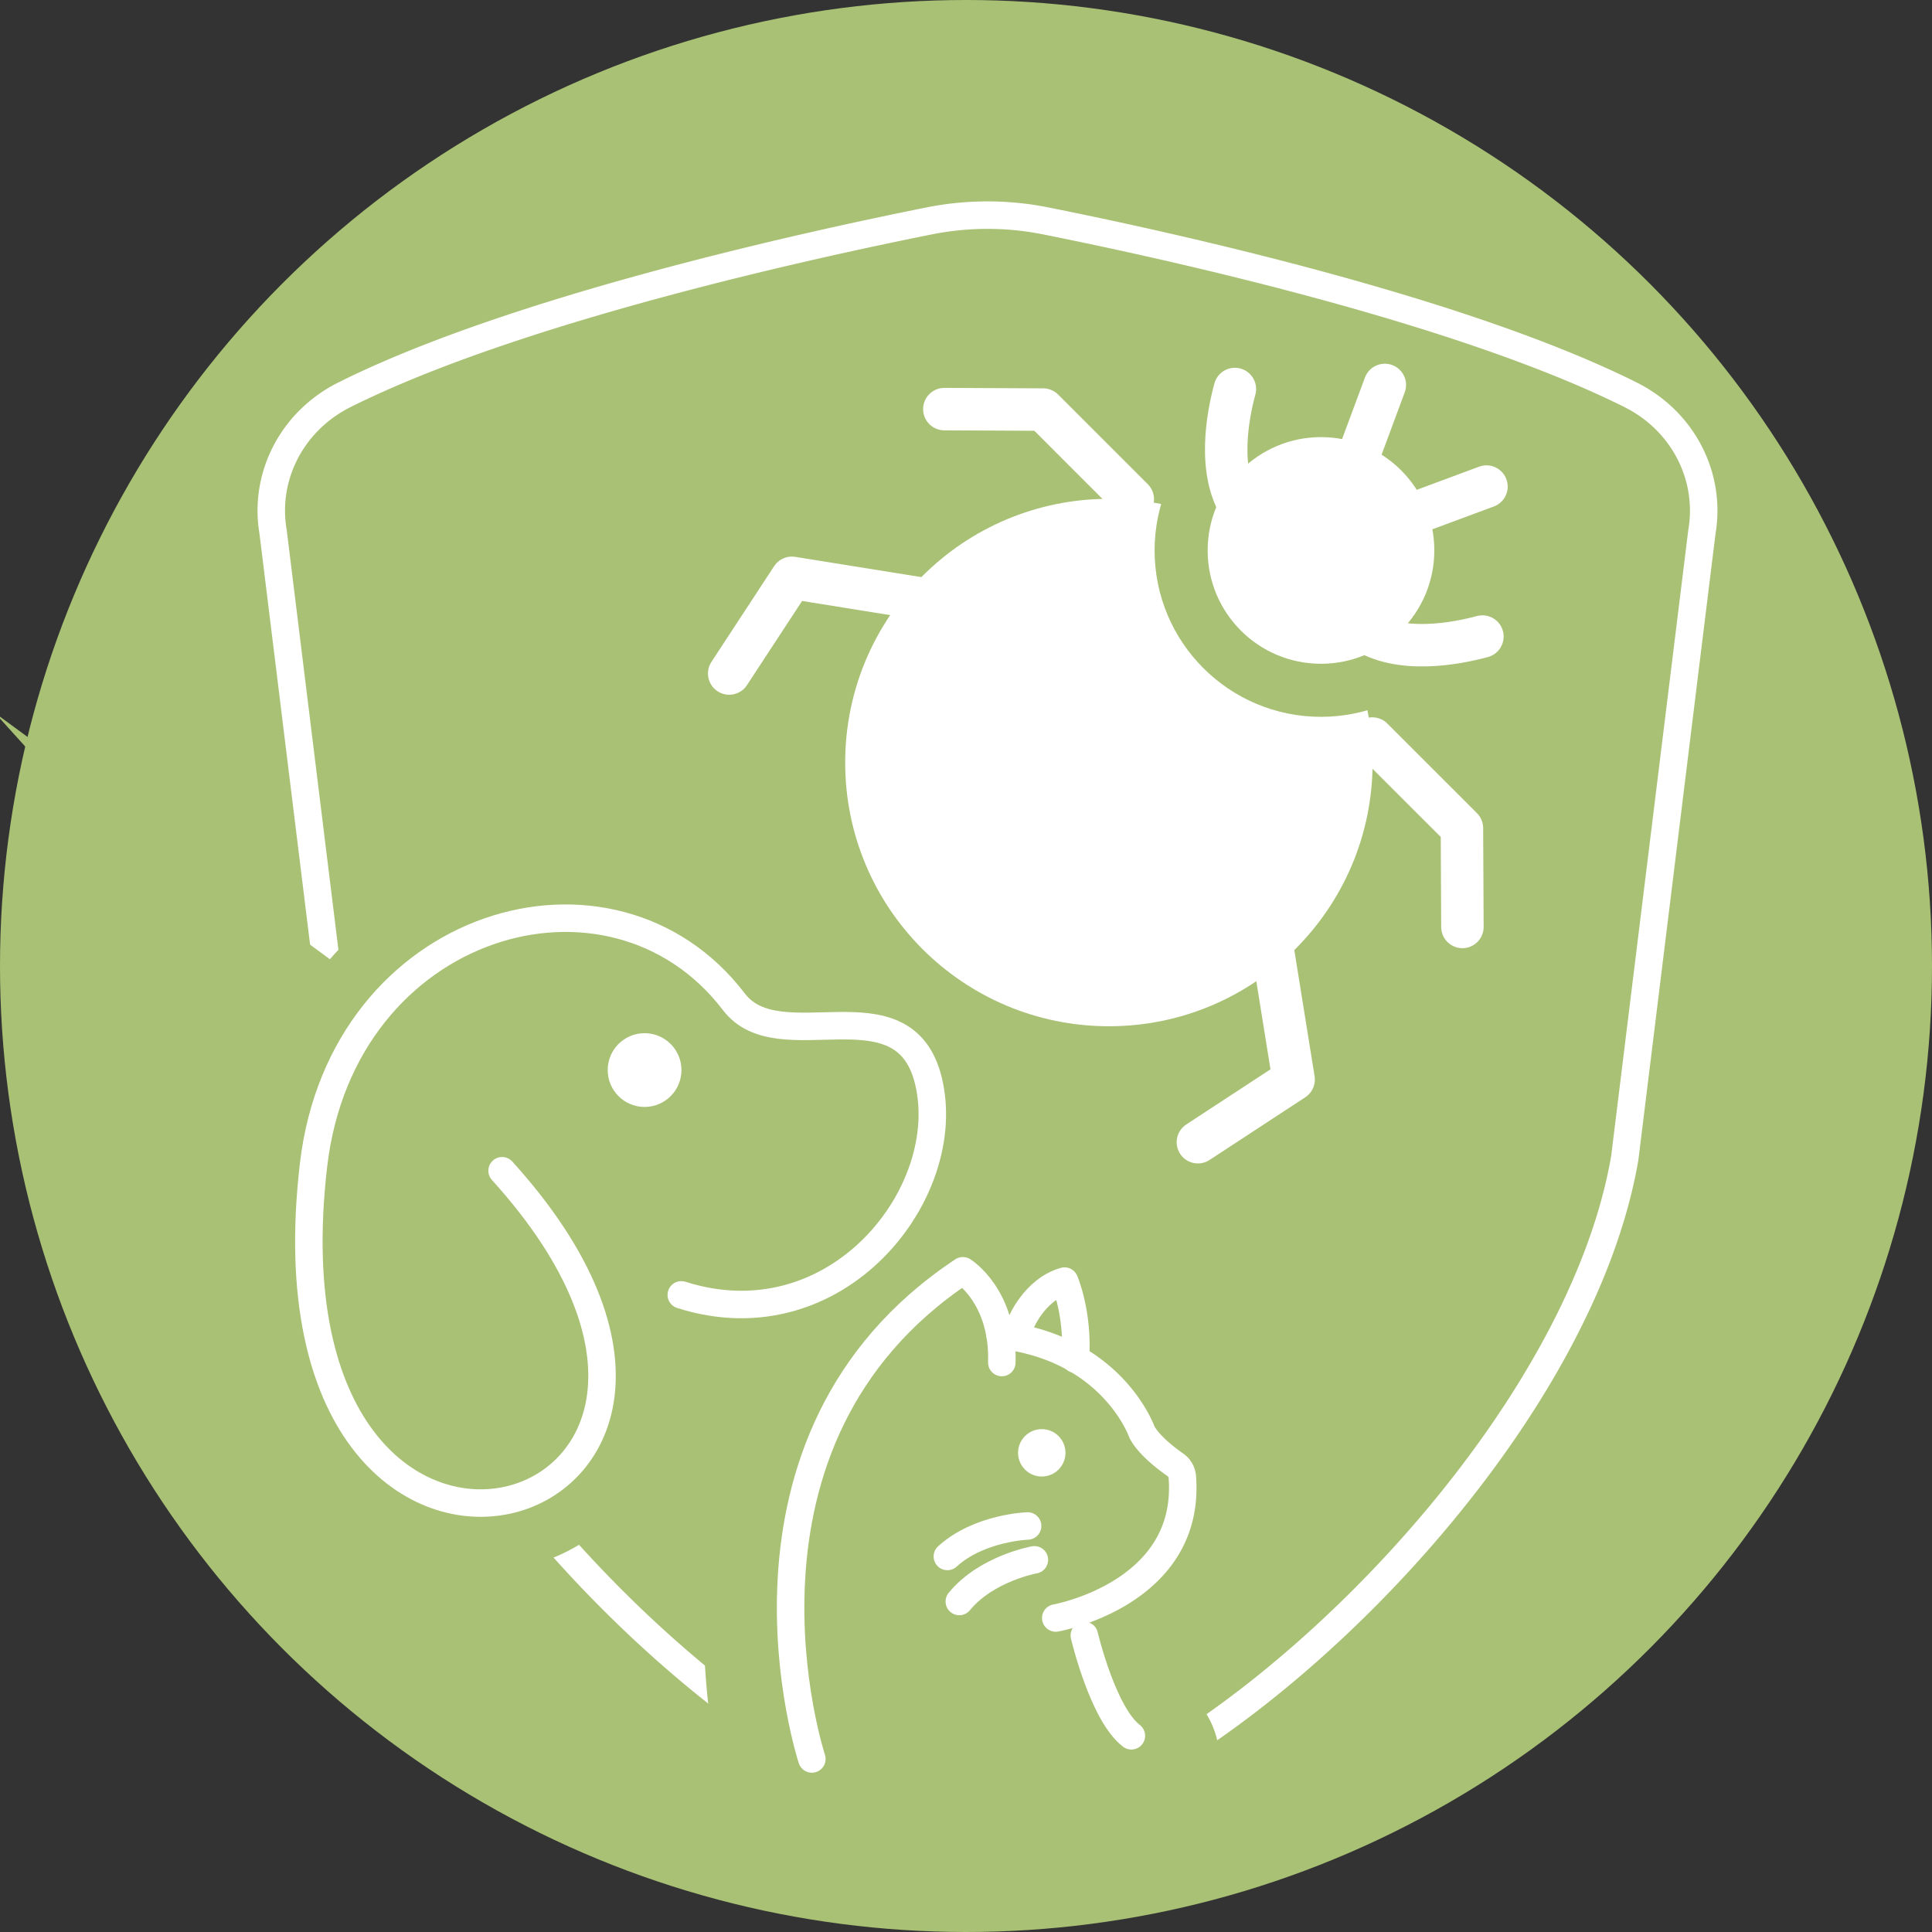 <svg id="_レイヤー_2" xmlns="http://www.w3.org/2000/svg" viewBox="0 0 123 123"><rect x="0" y="0" width="123" height="123" fill="#333333" stroke="none"/><defs><style>.cls-2{stroke-linecap:round;fill:none;stroke:#fff;stroke-width:1.75px;stroke-linejoin:round}.cls-7{fill:#a9c174}.cls-8{fill:#fff}</style></defs><g id="_デザイン"><circle class="cls-7" cx="61.5" cy="61.5" r="61.5"/><circle class="cls-8" cx="70.597" cy="48.547" r="16.789"/><circle cx="84.1" cy="35.044" r="7.215" stroke-width="6.756" stroke="#a9c174" fill="#a9c174" stroke-miterlimit="10"/><circle class="cls-8" cx="84.1" cy="35.044" r="7.215"/><path d="M76.264 72.719l6.094-3.991-1.448-9.004M46.424 42.879l3.991-6.093 9.004 1.447m34.958 2.292c-1.66.45-5.272 1.152-7.626-.417m-8.133-15.342c-.45 1.66-1.152 5.272.417 7.626m-6.917-.611l-5.705-5.705-6.291-.03m27.246 20.973l5.706 5.705.03 6.29m-3.459-26.183l4.991-1.853m-8.324-1.48l1.853-4.991" stroke-width="2.703" stroke-linejoin="round" stroke-linecap="round" fill="none" stroke="#fff"/><path d="M62.869 115.982c11.992 0 37.196-22.641 40.572-42.261l4.908-39.85c.606-3.522-1.184-7.06-4.541-8.738-10.832-5.415-29.345-9.49-37.22-11.067a18.902 18.902 0 00-7.44 0c-7.873 1.576-26.387 5.652-37.218 11.067-3.357 1.679-5.148 5.216-4.542 8.738l4.908 39.85c3.376 19.62 28.58 42.261 40.573 42.261z" stroke-miterlimit="10" stroke-width="1.75" fill="none" stroke="#fff"/><path class="cls-7" d="M75.982 108.087l-.214-2.949c3.47-2.775 5.704-7.016 5.013-12.343a5.59 5.59 0 00-2.603-4.043 5.821 5.821 0 01-.62-.462c-.546-1.126-1.65-2.97-3.573-4.698-.268-2.32-.903-3.891-1.067-4.265-1.12-2.581-4-3.939-6.693-3.158a9.066 9.066 0 00-1.257.471 8.338 8.338 0 00-.731-.515 5.632 5.632 0 00-6.034.105c-19.628 13.01-11.925 38.794-11.844 39.038a5.597 5.597 0 006.257 3.774l19.741-1.406c.02-.002.039-.009.058-.01a5.56 5.56 0 004.06-2.17 5.57 5.57 0 00-.493-7.369z"/><path d="M43.368 82.435s-1.816 1.496-3.86 2.261c-3.073-6.773-7.276-9.96-7.539-10.153 20.639 22.797-15.932 33.281-12.015-.366 1.816-15.613 18.994-20.593 26.772-10.393 2.89 3.792 10.781-1.405 12.369 4.99 1.77 7.116-5.813 16.824-15.727 13.66z" stroke="#a9c174" stroke-width="8.751" fill="#a9c174" stroke-miterlimit="10"/><circle class="cls-8" cx="41.037" cy="68.125" r="2.348"/><path d="M31.966 74.535c20.653 22.8-15.925 33.292-12.006-.356 1.818-15.613 18.993-20.597 26.766-10.395 2.892 3.795 10.784-1.41 12.373 4.989 1.768 7.12-5.815 16.822-15.725 13.664" stroke-miterlimit="10" stroke-width="1.75" fill="none" stroke="#fff" stroke-linecap="round"/><path class="cls-2" d="M51.687 111.984s-6.673-20.283 9.614-31.08c0 0 2.606 1.602 2.48 5.842"/><circle class="cls-8" cx="66.324" cy="92.493" r="1.509"/><path class="cls-2" d="M67.215 103.009s8.644-1.532 8.056-8.992a1.036 1.036 0 00-.443-.76c-.583-.407-1.663-1.233-2.118-2.062 0 0-1.858-5.382-9.038-6.199"/><path class="cls-2" d="M64.983 84.262s.847-2.144 2.79-2.702c0 0 .895 2.062.695 4.97m-3.045 10.62s-3.093.102-5.109 1.941m5.539.215s-3.047.543-4.779 2.652m7.959 2.16s1.17 4.99 2.995 6.39"/></g></svg>